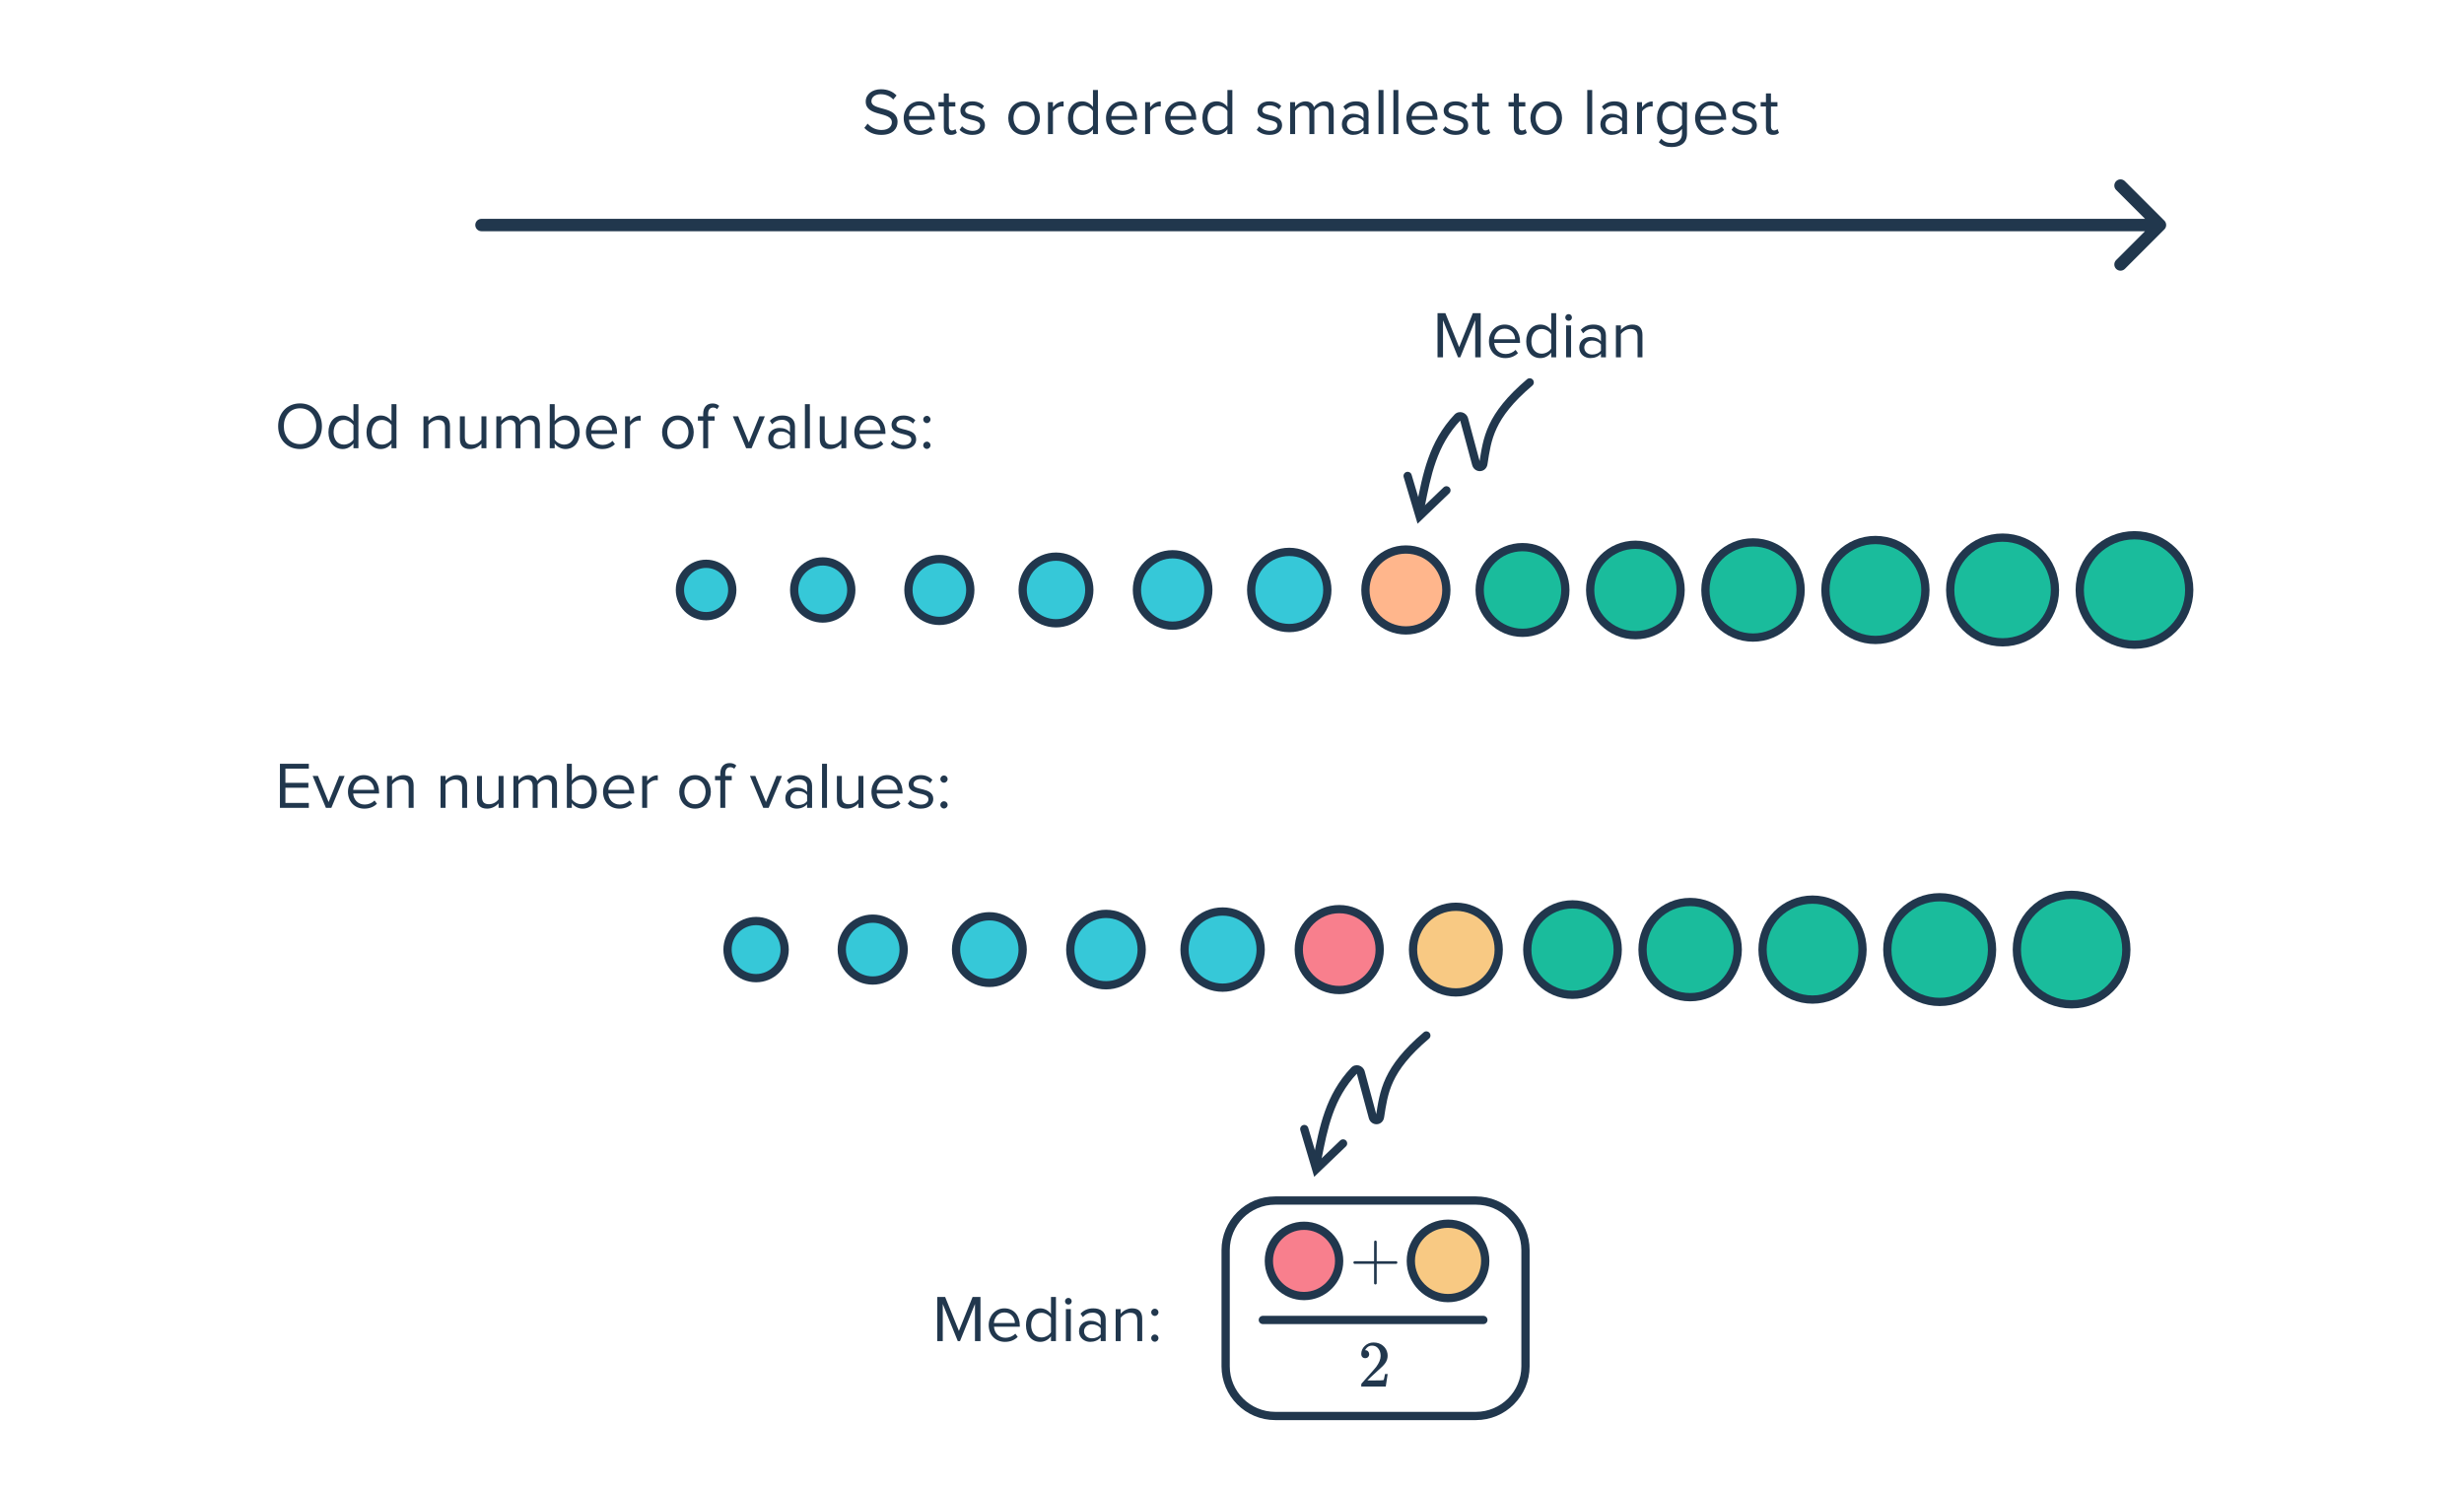 <svg width="596" height="360" viewBox="0 0 596 360" fill="none" xmlns="http://www.w3.org/2000/svg">
<path d="M213.166 32.632C216.046 32.632 217.102 31.032 217.102 29.496C217.102 25.512 210.782 26.888 210.782 24.488C210.782 23.48 211.71 22.792 212.974 22.792C214.142 22.792 215.262 23.176 216.062 24.072L216.862 23.096C215.966 22.152 214.702 21.592 213.086 21.592C210.974 21.592 209.406 22.808 209.406 24.568C209.406 28.376 215.726 26.84 215.726 29.592C215.726 30.424 215.118 31.448 213.214 31.448C211.71 31.448 210.558 30.712 209.87 29.912L209.07 30.936C209.95 31.928 211.326 32.632 213.166 32.632ZM222.541 32.632C223.789 32.632 224.829 32.2 225.613 31.432L225.037 30.648C224.413 31.288 223.533 31.64 222.637 31.64C220.973 31.64 219.965 30.424 219.869 28.968H226.109V28.664C226.109 26.344 224.733 24.52 222.397 24.52C220.189 24.52 218.589 26.328 218.589 28.568C218.589 30.984 220.237 32.632 222.541 32.632ZM224.925 28.072H219.853C219.917 26.904 220.733 25.512 222.381 25.512C224.141 25.512 224.909 26.936 224.925 28.072ZM230.02 32.632C230.708 32.632 231.14 32.424 231.444 32.136L231.092 31.224C230.932 31.4 230.628 31.56 230.276 31.56C229.764 31.56 229.508 31.144 229.508 30.568V25.768H231.076V24.712H229.508V22.6H228.292V24.712H227.012V25.768H228.292V30.824C228.292 31.976 228.868 32.632 230.02 32.632ZM235.219 32.632C237.203 32.632 238.243 31.592 238.243 30.296C238.243 27.288 233.459 28.392 233.459 26.712C233.459 26.024 234.115 25.496 235.171 25.496C236.179 25.496 237.011 25.912 237.475 26.472L238.035 25.64C237.427 25.016 236.499 24.52 235.171 24.52C233.331 24.52 232.307 25.528 232.307 26.744C232.307 29.608 237.091 28.456 237.091 30.328C237.091 31.096 236.435 31.656 235.251 31.656C234.195 31.656 233.219 31.144 232.707 30.552L232.099 31.416C232.883 32.232 233.939 32.632 235.219 32.632ZM247.71 32.632C250.062 32.632 251.534 30.808 251.534 28.568C251.534 26.328 250.062 24.52 247.71 24.52C245.358 24.52 243.886 26.328 243.886 28.568C243.886 30.808 245.358 32.632 247.71 32.632ZM247.71 31.56C246.062 31.56 245.15 30.152 245.15 28.568C245.15 27 246.062 25.592 247.71 25.592C249.358 25.592 250.27 27 250.27 28.568C250.27 30.152 249.358 31.56 247.71 31.56ZM254.69 32.44V26.968C255.042 26.344 256.05 25.736 256.802 25.736C256.978 25.736 257.122 25.752 257.266 25.768V24.536C256.21 24.536 255.314 25.144 254.69 25.944V24.712H253.49V32.44H254.69ZM265.571 32.44V21.768H264.371V25.88C263.747 25.032 262.803 24.52 261.763 24.52C259.747 24.52 258.323 26.104 258.323 28.584C258.323 31.096 259.747 32.632 261.763 32.632C262.851 32.632 263.795 32.072 264.371 31.288V32.44H265.571ZM262.067 31.56C260.499 31.56 259.571 30.296 259.571 28.584C259.571 26.872 260.499 25.592 262.067 25.592C263.011 25.592 263.955 26.168 264.371 26.84V30.328C263.955 31 263.011 31.56 262.067 31.56ZM271.478 32.632C272.726 32.632 273.766 32.2 274.55 31.432L273.974 30.648C273.35 31.288 272.47 31.64 271.574 31.64C269.91 31.64 268.902 30.424 268.806 28.968H275.046V28.664C275.046 26.344 273.67 24.52 271.334 24.52C269.126 24.52 267.526 26.328 267.526 28.568C267.526 30.984 269.174 32.632 271.478 32.632ZM273.862 28.072H268.79C268.854 26.904 269.67 25.512 271.318 25.512C273.078 25.512 273.846 26.936 273.862 28.072ZM278.19 32.44V26.968C278.542 26.344 279.55 25.736 280.302 25.736C280.478 25.736 280.622 25.752 280.766 25.768V24.536C279.71 24.536 278.814 25.144 278.19 25.944V24.712H276.99V32.44H278.19ZM285.775 32.632C287.023 32.632 288.063 32.2 288.847 31.432L288.271 30.648C287.647 31.288 286.767 31.64 285.871 31.64C284.207 31.64 283.199 30.424 283.103 28.968H289.343V28.664C289.343 26.344 287.967 24.52 285.631 24.52C283.423 24.52 281.823 26.328 281.823 28.568C281.823 30.984 283.471 32.632 285.775 32.632ZM288.159 28.072H283.087C283.151 26.904 283.967 25.512 285.615 25.512C287.375 25.512 288.143 26.936 288.159 28.072ZM298.087 32.44V21.768H296.887V25.88C296.263 25.032 295.319 24.52 294.279 24.52C292.263 24.52 290.839 26.104 290.839 28.584C290.839 31.096 292.263 32.632 294.279 32.632C295.367 32.632 296.311 32.072 296.887 31.288V32.44H298.087ZM294.583 31.56C293.015 31.56 292.087 30.296 292.087 28.584C292.087 26.872 293.015 25.592 294.583 25.592C295.527 25.592 296.471 26.168 296.887 26.84V30.328C296.471 31 295.527 31.56 294.583 31.56ZM307.094 32.632C309.078 32.632 310.118 31.592 310.118 30.296C310.118 27.288 305.334 28.392 305.334 26.712C305.334 26.024 305.99 25.496 307.046 25.496C308.054 25.496 308.886 25.912 309.35 26.472L309.91 25.64C309.302 25.016 308.374 24.52 307.046 24.52C305.206 24.52 304.182 25.528 304.182 26.744C304.182 29.608 308.966 28.456 308.966 30.328C308.966 31.096 308.31 31.656 307.126 31.656C306.07 31.656 305.094 31.144 304.582 30.552L303.974 31.416C304.758 32.232 305.814 32.632 307.094 32.632ZM322.596 32.44V26.856C322.596 25.304 321.844 24.52 320.436 24.52C319.316 24.52 318.276 25.256 317.844 25.96C317.62 25.16 316.948 24.52 315.78 24.52C314.628 24.52 313.604 25.336 313.268 25.832V24.712H312.068V32.44H313.268V26.792C313.684 26.168 314.516 25.592 315.3 25.592C316.324 25.592 316.724 26.216 316.724 27.192V32.44H317.924V26.776C318.324 26.152 319.172 25.592 319.972 25.592C320.98 25.592 321.396 26.216 321.396 27.192V32.44H322.596ZM331.022 32.44V27.128C331.022 25.256 329.678 24.52 328.03 24.52C326.766 24.52 325.774 24.936 324.942 25.8L325.502 26.632C326.19 25.88 326.942 25.56 327.87 25.56C328.99 25.56 329.822 26.152 329.822 27.176V28.568C329.198 27.864 328.318 27.528 327.262 27.528C325.95 27.528 324.574 28.328 324.574 30.072C324.574 31.752 325.966 32.632 327.262 32.632C328.302 32.632 329.198 32.264 329.822 31.56V32.44H331.022ZM327.71 31.768C326.574 31.768 325.79 31.064 325.79 30.072C325.79 29.096 326.574 28.392 327.71 28.392C328.542 28.392 329.358 28.712 329.822 29.336V30.808C329.358 31.448 328.542 31.768 327.71 31.768ZM334.643 32.44V21.768H333.443V32.44H334.643ZM338.237 32.44V21.768H337.037V32.44H338.237ZM344.134 32.632C345.382 32.632 346.422 32.2 347.206 31.432L346.63 30.648C346.006 31.288 345.126 31.64 344.23 31.64C342.566 31.64 341.558 30.424 341.462 28.968H347.702V28.664C347.702 26.344 346.326 24.52 343.99 24.52C341.782 24.52 340.182 26.328 340.182 28.568C340.182 30.984 341.83 32.632 344.134 32.632ZM346.518 28.072H341.446C341.51 26.904 342.326 25.512 343.974 25.512C345.734 25.512 346.502 26.936 346.518 28.072ZM352.11 32.632C354.094 32.632 355.134 31.592 355.134 30.296C355.134 27.288 350.35 28.392 350.35 26.712C350.35 26.024 351.006 25.496 352.062 25.496C353.07 25.496 353.902 25.912 354.366 26.472L354.926 25.64C354.318 25.016 353.39 24.52 352.062 24.52C350.222 24.52 349.198 25.528 349.198 26.744C349.198 29.608 353.982 28.456 353.982 30.328C353.982 31.096 353.326 31.656 352.142 31.656C351.086 31.656 350.11 31.144 349.598 30.552L348.99 31.416C349.774 32.232 350.83 32.632 352.11 32.632ZM359.052 32.632C359.74 32.632 360.172 32.424 360.476 32.136L360.124 31.224C359.964 31.4 359.66 31.56 359.308 31.56C358.796 31.56 358.54 31.144 358.54 30.568V25.768H360.108V24.712H358.54V22.6H357.324V24.712H356.044V25.768H357.324V30.824C357.324 31.976 357.9 32.632 359.052 32.632ZM367.895 32.632C368.583 32.632 369.015 32.424 369.319 32.136L368.967 31.224C368.807 31.4 368.503 31.56 368.151 31.56C367.639 31.56 367.383 31.144 367.383 30.568V25.768H368.951V24.712H367.383V22.6H366.167V24.712H364.887V25.768H366.167V30.824C366.167 31.976 366.743 32.632 367.895 32.632ZM374.006 32.632C376.358 32.632 377.83 30.808 377.83 28.568C377.83 26.328 376.358 24.52 374.006 24.52C371.654 24.52 370.182 26.328 370.182 28.568C370.182 30.808 371.654 32.632 374.006 32.632ZM374.006 31.56C372.358 31.56 371.446 30.152 371.446 28.568C371.446 27 372.358 25.592 374.006 25.592C375.654 25.592 376.566 27 376.566 28.568C376.566 30.152 375.654 31.56 374.006 31.56ZM385.127 32.44V21.768H383.927V32.44H385.127ZM393.553 32.44V27.128C393.553 25.256 392.209 24.52 390.561 24.52C389.297 24.52 388.305 24.936 387.473 25.8L388.033 26.632C388.721 25.88 389.473 25.56 390.401 25.56C391.521 25.56 392.353 26.152 392.353 27.176V28.568C391.729 27.864 390.849 27.528 389.793 27.528C388.481 27.528 387.105 28.328 387.105 30.072C387.105 31.752 388.497 32.632 389.793 32.632C390.833 32.632 391.729 32.264 392.353 31.56V32.44H393.553ZM390.241 31.768C389.105 31.768 388.321 31.064 388.321 30.072C388.321 29.096 389.105 28.392 390.241 28.392C391.073 28.392 391.889 28.712 392.353 29.336V30.808C391.889 31.448 391.073 31.768 390.241 31.768ZM397.174 32.44V26.968C397.526 26.344 398.534 25.736 399.286 25.736C399.462 25.736 399.606 25.752 399.75 25.768V24.536C398.694 24.536 397.798 25.144 397.174 25.944V24.712H395.974V32.44H397.174ZM404.359 35.576C406.247 35.576 408.055 34.776 408.055 32.328V24.712H406.855V25.88C406.231 25.032 405.287 24.52 404.247 24.52C402.215 24.52 400.807 26.056 400.807 28.536C400.807 31.032 402.231 32.536 404.247 32.536C405.335 32.536 406.279 31.944 406.855 31.16V32.328C406.855 33.96 405.639 34.584 404.359 34.584C403.255 34.584 402.487 34.296 401.847 33.544L401.239 34.408C402.167 35.32 403.063 35.576 404.359 35.576ZM404.551 31.464C402.983 31.464 402.055 30.232 402.055 28.536C402.055 26.824 402.983 25.592 404.551 25.592C405.495 25.592 406.423 26.168 406.855 26.824V30.216C406.423 30.888 405.495 31.464 404.551 31.464ZM413.963 32.632C415.211 32.632 416.251 32.2 417.035 31.432L416.459 30.648C415.835 31.288 414.955 31.64 414.059 31.64C412.395 31.64 411.387 30.424 411.291 28.968H417.531V28.664C417.531 26.344 416.155 24.52 413.819 24.52C411.611 24.52 410.011 26.328 410.011 28.568C410.011 30.984 411.659 32.632 413.963 32.632ZM416.347 28.072H411.275C411.339 26.904 412.155 25.512 413.803 25.512C415.563 25.512 416.331 26.936 416.347 28.072ZM421.938 32.632C423.922 32.632 424.962 31.592 424.962 30.296C424.962 27.288 420.178 28.392 420.178 26.712C420.178 26.024 420.834 25.496 421.89 25.496C422.898 25.496 423.73 25.912 424.194 26.472L424.754 25.64C424.146 25.016 423.218 24.52 421.89 24.52C420.05 24.52 419.026 25.528 419.026 26.744C419.026 29.608 423.81 28.456 423.81 30.328C423.81 31.096 423.154 31.656 421.97 31.656C420.914 31.656 419.938 31.144 419.426 30.552L418.818 31.416C419.602 32.232 420.658 32.632 421.938 32.632ZM428.88 32.632C429.568 32.632 430 32.424 430.304 32.136L429.952 31.224C429.792 31.4 429.488 31.56 429.136 31.56C428.624 31.56 428.368 31.144 428.368 30.568V25.768H429.936V24.712H428.368V22.6H427.152V24.712H425.872V25.768H427.152V30.824C427.152 31.976 427.728 32.632 428.88 32.632Z" fill="#21374D"/>
<path d="M358.158 86.44V75.768H356.254L352.942 83.992L349.614 75.768H347.71V86.44H349.038V77.464L352.67 86.44H353.214L356.83 77.464V86.44H358.158ZM364.103 86.632C365.351 86.632 366.391 86.2 367.175 85.432L366.599 84.648C365.975 85.288 365.095 85.64 364.199 85.64C362.535 85.64 361.527 84.424 361.431 82.968H367.671V82.664C367.671 80.344 366.295 78.52 363.959 78.52C361.751 78.52 360.151 80.328 360.151 82.568C360.151 84.984 361.799 86.632 364.103 86.632ZM366.487 82.072H361.415C361.479 80.904 362.295 79.512 363.943 79.512C365.703 79.512 366.471 80.936 366.487 82.072ZM376.415 86.44V75.768H375.215V79.88C374.591 79.032 373.647 78.52 372.607 78.52C370.591 78.52 369.167 80.104 369.167 82.584C369.167 85.096 370.591 86.632 372.607 86.632C373.695 86.632 374.639 86.072 375.215 85.288V86.44H376.415ZM372.911 85.56C371.343 85.56 370.415 84.296 370.415 82.584C370.415 80.872 371.343 79.592 372.911 79.592C373.855 79.592 374.799 80.168 375.215 80.84V84.328C374.799 85 373.855 85.56 372.911 85.56ZM379.426 77.608C379.874 77.608 380.226 77.256 380.226 76.808C380.226 76.36 379.874 75.992 379.426 75.992C378.978 75.992 378.61 76.36 378.61 76.808C378.61 77.256 378.978 77.608 379.426 77.608ZM380.018 86.44V78.712H378.818V86.44H380.018ZM388.444 86.44V81.128C388.444 79.256 387.1 78.52 385.452 78.52C384.188 78.52 383.196 78.936 382.364 79.8L382.924 80.632C383.612 79.88 384.364 79.56 385.292 79.56C386.412 79.56 387.244 80.152 387.244 81.176V82.568C386.62 81.864 385.74 81.528 384.684 81.528C383.372 81.528 381.996 82.328 381.996 84.072C381.996 85.752 383.388 86.632 384.684 86.632C385.724 86.632 386.62 86.264 387.244 85.56V86.44H388.444ZM385.132 85.768C383.996 85.768 383.212 85.064 383.212 84.072C383.212 83.096 383.996 82.392 385.132 82.392C385.964 82.392 386.78 82.712 387.244 83.336V84.808C386.78 85.448 385.964 85.768 385.132 85.768ZM397.281 86.44V81.016C397.281 79.336 396.433 78.52 394.833 78.52C393.665 78.52 392.609 79.176 392.065 79.832V78.712H390.865V86.44H392.065V80.792C392.529 80.168 393.409 79.592 394.353 79.592C395.393 79.592 396.097 80.008 396.097 81.384V86.44H397.281Z" fill="#21374D"/>
<path d="M237.158 324.44V313.768H235.254L231.942 321.992L228.614 313.768H226.71V324.44H228.038V315.464L231.67 324.44H232.214L235.83 315.464V324.44H237.158ZM243.103 324.632C244.351 324.632 245.391 324.2 246.175 323.432L245.599 322.648C244.975 323.288 244.095 323.64 243.199 323.64C241.535 323.64 240.527 322.424 240.431 320.968H246.671V320.664C246.671 318.344 245.295 316.52 242.959 316.52C240.751 316.52 239.151 318.328 239.151 320.568C239.151 322.984 240.799 324.632 243.103 324.632ZM245.487 320.072H240.415C240.479 318.904 241.295 317.512 242.943 317.512C244.703 317.512 245.471 318.936 245.487 320.072ZM255.415 324.44V313.768H254.215V317.88C253.591 317.032 252.647 316.52 251.607 316.52C249.591 316.52 248.167 318.104 248.167 320.584C248.167 323.096 249.591 324.632 251.607 324.632C252.695 324.632 253.639 324.072 254.215 323.288V324.44H255.415ZM251.911 323.56C250.343 323.56 249.415 322.296 249.415 320.584C249.415 318.872 250.343 317.592 251.911 317.592C252.855 317.592 253.799 318.168 254.215 318.84V322.328C253.799 323 252.855 323.56 251.911 323.56ZM258.426 315.608C258.874 315.608 259.226 315.256 259.226 314.808C259.226 314.36 258.874 313.992 258.426 313.992C257.978 313.992 257.61 314.36 257.61 314.808C257.61 315.256 257.978 315.608 258.426 315.608ZM259.018 324.44V316.712H257.818V324.44H259.018ZM267.444 324.44V319.128C267.444 317.256 266.1 316.52 264.452 316.52C263.188 316.52 262.196 316.936 261.364 317.8L261.924 318.632C262.612 317.88 263.364 317.56 264.292 317.56C265.412 317.56 266.244 318.152 266.244 319.176V320.568C265.62 319.864 264.74 319.528 263.684 319.528C262.372 319.528 260.996 320.328 260.996 322.072C260.996 323.752 262.388 324.632 263.684 324.632C264.724 324.632 265.62 324.264 266.244 323.56V324.44H267.444ZM264.132 323.768C262.996 323.768 262.212 323.064 262.212 322.072C262.212 321.096 262.996 320.392 264.132 320.392C264.964 320.392 265.78 320.712 266.244 321.336V322.808C265.78 323.448 264.964 323.768 264.132 323.768ZM276.281 324.44V319.016C276.281 317.336 275.433 316.52 273.833 316.52C272.665 316.52 271.609 317.176 271.065 317.832V316.712H269.865V324.44H271.065V318.792C271.529 318.168 272.409 317.592 273.353 317.592C274.393 317.592 275.097 318.008 275.097 319.384V324.44H276.281ZM279.333 318.36C279.813 318.36 280.213 317.944 280.213 317.48C280.213 317 279.813 316.6 279.333 316.6C278.853 316.6 278.453 317 278.453 317.48C278.453 317.944 278.853 318.36 279.333 318.36ZM279.333 324.6C279.813 324.6 280.213 324.2 280.213 323.72C280.213 323.24 279.813 322.84 279.333 322.84C278.853 322.84 278.453 323.24 278.453 323.72C278.453 324.2 278.853 324.6 279.333 324.6Z" fill="#21374D"/>
<path d="M72.574 108.632C75.726 108.632 77.87 106.264 77.87 103.112C77.87 99.96 75.726 97.592 72.574 97.592C69.406 97.592 67.278 99.96 67.278 103.112C67.278 106.264 69.406 108.632 72.574 108.632ZM72.574 107.448C70.174 107.448 68.654 105.592 68.654 103.112C68.654 100.616 70.174 98.776 72.574 98.776C74.958 98.776 76.494 100.616 76.494 103.112C76.494 105.592 74.958 107.448 72.574 107.448ZM86.696 108.44V97.768H85.496V101.88C84.872 101.032 83.928 100.52 82.888 100.52C80.856 100.52 79.448 102.12 79.448 104.584C79.448 107.096 80.872 108.632 82.888 108.632C83.976 108.632 84.92 108.072 85.496 107.288V108.44H86.696ZM83.176 107.56C81.624 107.56 80.696 106.296 80.696 104.584C80.696 102.872 81.624 101.592 83.176 101.592C84.136 101.592 85.064 102.168 85.496 102.84V106.344C85.064 107.016 84.136 107.56 83.176 107.56ZM95.899 108.44V97.768H94.699V101.88C94.075 101.032 93.131 100.52 92.091 100.52C90.059 100.52 88.651 102.12 88.651 104.584C88.651 107.096 90.075 108.632 92.091 108.632C93.179 108.632 94.123 108.072 94.699 107.288V108.44H95.899ZM92.379 107.56C90.827 107.56 89.899 106.296 89.899 104.584C89.899 102.872 90.827 101.592 92.379 101.592C93.339 101.592 94.267 102.168 94.699 102.84V106.344C94.267 107.016 93.339 107.56 92.379 107.56ZM108.843 108.44V103.016C108.843 101.336 107.995 100.52 106.379 100.52C105.227 100.52 104.171 101.192 103.627 101.832V100.712H102.427V108.44H103.627V102.792C104.075 102.168 104.971 101.592 105.915 101.592C106.955 101.592 107.643 102.024 107.643 103.384V108.44H108.843ZM117.656 108.44V100.712H116.456V106.392C116.008 107.016 115.112 107.56 114.168 107.56C113.128 107.56 112.44 107.16 112.44 105.8V100.712H111.24V106.168C111.24 107.848 112.088 108.632 113.704 108.632C114.856 108.632 115.864 108.024 116.456 107.352V108.44H117.656ZM130.58 108.44V102.856C130.58 101.304 129.828 100.52 128.42 100.52C127.3 100.52 126.26 101.256 125.828 101.96C125.604 101.16 124.932 100.52 123.748 100.52C122.612 100.52 121.572 101.336 121.252 101.832V100.712H120.052V108.44H121.252V102.792C121.668 102.168 122.5 101.592 123.284 101.592C124.292 101.592 124.708 102.216 124.708 103.192V108.44H125.908V102.776C126.308 102.168 127.156 101.592 127.956 101.592C128.948 101.592 129.38 102.216 129.38 103.192V108.44H130.58ZM134.174 106.344V102.84C134.59 102.168 135.534 101.592 136.478 101.592C138.046 101.592 138.974 102.872 138.974 104.584C138.974 106.296 138.046 107.56 136.478 107.56C135.534 107.56 134.59 107.016 134.174 106.344ZM134.174 108.44V107.288C134.75 108.072 135.694 108.632 136.782 108.632C138.798 108.632 140.222 107.096 140.222 104.584C140.222 102.12 138.798 100.52 136.782 100.52C135.726 100.52 134.798 101.032 134.174 101.88V97.768H132.974V108.44H134.174ZM145.665 108.632C146.929 108.632 147.969 108.216 148.737 107.448L148.161 106.664C147.553 107.288 146.657 107.64 145.777 107.64C144.113 107.64 143.089 106.424 142.993 104.968H149.249V104.664C149.249 102.344 147.873 100.52 145.537 100.52C143.329 100.52 141.729 102.328 141.729 104.568C141.729 106.984 143.377 108.632 145.665 108.632ZM148.065 104.088H142.993C143.057 102.904 143.873 101.512 145.521 101.512C147.281 101.512 148.049 102.936 148.065 104.088ZM152.393 108.44V102.968C152.745 102.344 153.753 101.736 154.489 101.736C154.681 101.736 154.825 101.752 154.969 101.784V100.552C153.913 100.552 153.017 101.144 152.393 101.96V100.712H151.193V108.44H152.393ZM163.975 108.632C166.327 108.632 167.799 106.808 167.799 104.568C167.799 102.328 166.327 100.52 163.975 100.52C161.623 100.52 160.151 102.328 160.151 104.568C160.151 106.808 161.623 108.632 163.975 108.632ZM163.975 107.56C162.327 107.56 161.399 106.152 161.399 104.568C161.399 103 162.327 101.592 163.975 101.592C165.623 101.592 166.535 103 166.535 104.568C166.535 106.152 165.623 107.56 163.975 107.56ZM171.291 108.44V101.768H172.859V100.712H171.291V100.12C171.291 99.144 171.723 98.6 172.507 98.6C172.907 98.6 173.211 98.76 173.467 98.984L173.963 98.2C173.483 97.752 172.939 97.608 172.331 97.608C170.955 97.608 170.091 98.536 170.091 100.12V100.712H168.811V101.768H170.091V108.44H171.291ZM181.788 108.44L185.004 100.712H183.692L181.132 107.048L178.556 100.712H177.26L180.476 108.44H181.788ZM192.287 108.44V103.128C192.287 101.256 190.927 100.52 189.295 100.52C188.031 100.52 187.039 100.936 186.207 101.8L186.767 102.632C187.455 101.896 188.207 101.56 189.135 101.56C190.255 101.56 191.087 102.152 191.087 103.192V104.584C190.463 103.864 189.583 103.528 188.527 103.528C187.215 103.528 185.823 104.344 185.823 106.072C185.823 107.752 187.215 108.632 188.527 108.632C189.567 108.632 190.447 108.264 191.087 107.56V108.44H192.287ZM188.959 107.768C187.839 107.768 187.055 107.064 187.055 106.088C187.055 105.096 187.839 104.392 188.959 104.392C189.807 104.392 190.623 104.712 191.087 105.352V106.808C190.623 107.448 189.807 107.768 188.959 107.768ZM195.893 108.44V97.768H194.693V108.44H195.893ZM204.703 108.44V100.712H203.503V106.392C203.055 107.016 202.159 107.56 201.215 107.56C200.175 107.56 199.487 107.16 199.487 105.8V100.712H198.287V106.168C198.287 107.848 199.135 108.632 200.751 108.632C201.903 108.632 202.911 108.024 203.503 107.352V108.44H204.703ZM210.587 108.632C211.851 108.632 212.891 108.216 213.659 107.448L213.083 106.664C212.475 107.288 211.579 107.64 210.699 107.64C209.035 107.64 208.011 106.424 207.915 104.968H214.171V104.664C214.171 102.344 212.795 100.52 210.459 100.52C208.251 100.52 206.651 102.328 206.651 104.568C206.651 106.984 208.299 108.632 210.587 108.632ZM212.987 104.088H207.915C207.979 102.904 208.795 101.512 210.443 101.512C212.203 101.512 212.971 102.936 212.987 104.088ZM218.563 108.632C220.563 108.632 221.603 107.592 221.603 106.296C221.603 103.288 216.819 104.408 216.819 102.712C216.819 102.024 217.475 101.496 218.531 101.496C219.523 101.496 220.371 101.912 220.835 102.472L221.395 101.64C220.771 101.016 219.843 100.52 218.531 100.52C216.691 100.52 215.651 101.544 215.651 102.744C215.651 105.608 220.435 104.456 220.435 106.328C220.435 107.096 219.795 107.656 218.611 107.656C217.555 107.656 216.579 107.144 216.067 106.552L215.443 107.416C216.227 108.248 217.299 108.632 218.563 108.632ZM224.192 102.36C224.672 102.36 225.072 101.96 225.072 101.48C225.072 101 224.672 100.6 224.192 100.6C223.712 100.6 223.312 101 223.312 101.48C223.312 101.96 223.712 102.36 224.192 102.36ZM224.192 108.6C224.672 108.6 225.072 108.2 225.072 107.72C225.072 107.24 224.672 106.84 224.192 106.84C223.712 106.84 223.312 107.24 223.312 107.72C223.312 108.2 223.712 108.6 224.192 108.6Z" fill="#21374D"/>
<path d="M74.702 195.44V194.256H69.038V190.576H74.59V189.392H69.038V185.952H74.702V184.768H67.71V195.44H74.702ZM80.147 195.44L83.363 187.712H82.051L79.491 194.048L76.915 187.712H75.619L78.835 195.44H80.147ZM88.103 195.632C89.367 195.632 90.407 195.216 91.175 194.448L90.599 193.664C89.991 194.288 89.095 194.64 88.215 194.64C86.551 194.64 85.527 193.424 85.431 191.968H91.687V191.664C91.687 189.344 90.311 187.52 87.975 187.52C85.767 187.52 84.167 189.328 84.167 191.568C84.167 193.984 85.815 195.632 88.103 195.632ZM90.503 191.088H85.431C85.495 189.904 86.311 188.512 87.959 188.512C89.719 188.512 90.487 189.936 90.503 191.088ZM100.046 195.44V190.016C100.046 188.336 99.198 187.52 97.582 187.52C96.43 187.52 95.374 188.192 94.83 188.832V187.712H93.63V195.44H94.83V189.792C95.278 189.168 96.174 188.592 97.118 188.592C98.158 188.592 98.846 189.024 98.846 190.384V195.44H100.046ZM112.984 195.44V190.016C112.984 188.336 112.136 187.52 110.52 187.52C109.368 187.52 108.312 188.192 107.768 188.832V187.712H106.568V195.44H107.768V189.792C108.216 189.168 109.112 188.592 110.056 188.592C111.096 188.592 111.784 189.024 111.784 190.384V195.44H112.984ZM121.796 195.44V187.712H120.596V193.392C120.148 194.016 119.252 194.56 118.308 194.56C117.268 194.56 116.58 194.16 116.58 192.8V187.712H115.38V193.168C115.38 194.848 116.228 195.632 117.844 195.632C118.996 195.632 120.004 195.024 120.596 194.352V195.44H121.796ZM134.721 195.44V189.856C134.721 188.304 133.969 187.52 132.561 187.52C131.441 187.52 130.401 188.256 129.969 188.96C129.745 188.16 129.073 187.52 127.889 187.52C126.753 187.52 125.713 188.336 125.393 188.832V187.712H124.193V195.44H125.393V189.792C125.809 189.168 126.641 188.592 127.425 188.592C128.433 188.592 128.849 189.216 128.849 190.192V195.44H130.049V189.776C130.449 189.168 131.297 188.592 132.097 188.592C133.089 188.592 133.521 189.216 133.521 190.192V195.44H134.721ZM138.315 193.344V189.84C138.731 189.168 139.675 188.592 140.619 188.592C142.187 188.592 143.115 189.872 143.115 191.584C143.115 193.296 142.187 194.56 140.619 194.56C139.675 194.56 138.731 194.016 138.315 193.344ZM138.315 195.44V194.288C138.891 195.072 139.835 195.632 140.923 195.632C142.939 195.632 144.363 194.096 144.363 191.584C144.363 189.12 142.939 187.52 140.923 187.52C139.867 187.52 138.939 188.032 138.315 188.88V184.768H137.115V195.44H138.315ZM149.806 195.632C151.07 195.632 152.11 195.216 152.878 194.448L152.302 193.664C151.694 194.288 150.798 194.64 149.918 194.64C148.254 194.64 147.23 193.424 147.134 191.968H153.39V191.664C153.39 189.344 152.014 187.52 149.678 187.52C147.47 187.52 145.87 189.328 145.87 191.568C145.87 193.984 147.518 195.632 149.806 195.632ZM152.206 191.088H147.134C147.198 189.904 148.014 188.512 149.662 188.512C151.422 188.512 152.19 189.936 152.206 191.088ZM156.534 195.44V189.968C156.886 189.344 157.894 188.736 158.63 188.736C158.822 188.736 158.966 188.752 159.11 188.784V187.552C158.054 187.552 157.158 188.144 156.534 188.96V187.712H155.334V195.44H156.534ZM168.116 195.632C170.468 195.632 171.94 193.808 171.94 191.568C171.94 189.328 170.468 187.52 168.116 187.52C165.764 187.52 164.292 189.328 164.292 191.568C164.292 193.808 165.764 195.632 168.116 195.632ZM168.116 194.56C166.468 194.56 165.54 193.152 165.54 191.568C165.54 190 166.468 188.592 168.116 188.592C169.764 188.592 170.676 190 170.676 191.568C170.676 193.152 169.764 194.56 168.116 194.56ZM175.432 195.44V188.768H177V187.712H175.432V187.12C175.432 186.144 175.864 185.6 176.648 185.6C177.048 185.6 177.352 185.76 177.608 185.984L178.104 185.2C177.624 184.752 177.08 184.608 176.472 184.608C175.096 184.608 174.232 185.536 174.232 187.12V187.712H172.952V188.768H174.232V195.44H175.432ZM185.928 195.44L189.144 187.712H187.832L185.272 194.048L182.696 187.712H181.4L184.616 195.44H185.928ZM196.428 195.44V190.128C196.428 188.256 195.068 187.52 193.436 187.52C192.172 187.52 191.18 187.936 190.348 188.8L190.908 189.632C191.596 188.896 192.348 188.56 193.276 188.56C194.396 188.56 195.228 189.152 195.228 190.192V191.584C194.604 190.864 193.724 190.528 192.668 190.528C191.356 190.528 189.964 191.344 189.964 193.072C189.964 194.752 191.356 195.632 192.668 195.632C193.708 195.632 194.588 195.264 195.228 194.56V195.44H196.428ZM193.1 194.768C191.98 194.768 191.196 194.064 191.196 193.088C191.196 192.096 191.98 191.392 193.1 191.392C193.948 191.392 194.764 191.712 195.228 192.352V193.808C194.764 194.448 193.948 194.768 193.1 194.768ZM200.034 195.44V184.768H198.834V195.44H200.034ZM208.843 195.44V187.712H207.643V193.392C207.195 194.016 206.299 194.56 205.355 194.56C204.315 194.56 203.627 194.16 203.627 192.8V187.712H202.427V193.168C202.427 194.848 203.275 195.632 204.891 195.632C206.043 195.632 207.051 195.024 207.643 194.352V195.44H208.843ZM214.728 195.632C215.992 195.632 217.032 195.216 217.8 194.448L217.224 193.664C216.616 194.288 215.72 194.64 214.84 194.64C213.176 194.64 212.152 193.424 212.056 191.968H218.312V191.664C218.312 189.344 216.936 187.52 214.6 187.52C212.392 187.52 210.792 189.328 210.792 191.568C210.792 193.984 212.44 195.632 214.728 195.632ZM217.128 191.088H212.056C212.12 189.904 212.936 188.512 214.584 188.512C216.344 188.512 217.112 189.936 217.128 191.088ZM222.703 195.632C224.703 195.632 225.743 194.592 225.743 193.296C225.743 190.288 220.959 191.408 220.959 189.712C220.959 189.024 221.615 188.496 222.671 188.496C223.663 188.496 224.511 188.912 224.975 189.472L225.535 188.64C224.911 188.016 223.983 187.52 222.671 187.52C220.831 187.52 219.791 188.544 219.791 189.744C219.791 192.608 224.575 191.456 224.575 193.328C224.575 194.096 223.935 194.656 222.751 194.656C221.695 194.656 220.719 194.144 220.207 193.552L219.583 194.416C220.367 195.248 221.439 195.632 222.703 195.632ZM228.333 189.36C228.813 189.36 229.213 188.96 229.213 188.48C229.213 188 228.813 187.6 228.333 187.6C227.853 187.6 227.453 188 227.453 188.48C227.453 188.96 227.853 189.36 228.333 189.36ZM228.333 195.6C228.813 195.6 229.213 195.2 229.213 194.72C229.213 194.24 228.813 193.84 228.333 193.84C227.853 193.84 227.453 194.24 227.453 194.72C227.453 195.2 227.853 195.6 228.333 195.6Z" fill="#21374D"/>
<path d="M116.462 52.94C115.633 52.94 114.962 53.611 114.962 54.44C114.962 55.268 115.633 55.94 116.462 55.94V52.94ZM523.522 55.5C524.108 54.914 524.108 53.965 523.522 53.379L513.976 43.833C513.391 43.247 512.441 43.247 511.855 43.833C511.269 44.419 511.269 45.368 511.855 45.954L520.34 54.44L511.855 62.925C511.269 63.511 511.269 64.46 511.855 65.046C512.441 65.632 513.391 65.632 513.976 65.046L523.522 55.5ZM116.462 55.94H522.462V52.94H116.462V55.94Z" fill="#21374D"/>
<path d="M170.795 149.062C174.292 149.062 177.128 146.227 177.128 142.729C177.128 139.231 174.292 136.396 170.795 136.396C167.297 136.396 164.462 139.231 164.462 142.729C164.462 146.227 167.297 149.062 170.795 149.062Z" fill="#36C8D8" stroke="#21374D" stroke-width="2" stroke-miterlimit="10"/>
<path d="M199.006 149.637C202.821 149.637 205.914 146.544 205.914 142.729C205.914 138.913 202.821 135.82 199.006 135.82C195.19 135.82 192.097 138.913 192.097 142.729C192.097 146.544 195.19 149.637 199.006 149.637Z" fill="#36C8D8" stroke="#21374D" stroke-width="2" stroke-miterlimit="10"/>
<path d="M227.217 150.213C231.35 150.213 234.701 146.862 234.701 142.728C234.701 138.595 231.35 135.244 227.217 135.244C223.083 135.244 219.732 138.595 219.732 142.728C219.732 146.862 223.083 150.213 227.217 150.213Z" fill="#36C8D8" stroke="#21374D" stroke-width="2" stroke-miterlimit="10"/>
<path d="M255.428 150.788C259.879 150.788 263.488 147.179 263.488 142.728C263.488 138.276 259.879 134.667 255.428 134.667C250.976 134.667 247.367 138.276 247.367 142.728C247.367 147.179 250.976 150.788 255.428 150.788Z" fill="#36C8D8" stroke="#21374D" stroke-width="2" stroke-miterlimit="10"/>
<path d="M283.639 151.365C288.408 151.365 292.275 147.499 292.275 142.729C292.275 137.96 288.408 134.093 283.639 134.093C278.869 134.093 275.003 137.96 275.003 142.729C275.003 147.499 278.869 151.365 283.639 151.365Z" fill="#36C8D8" stroke="#21374D" stroke-width="2" stroke-miterlimit="10"/>
<path d="M311.849 151.94C316.937 151.94 321.061 147.816 321.061 142.729C321.061 137.641 316.937 133.517 311.849 133.517C306.762 133.517 302.638 137.641 302.638 142.729C302.638 147.816 306.762 151.94 311.849 151.94Z" fill="#36C8D8" stroke="#21374D" stroke-width="2" stroke-miterlimit="10"/>
<path d="M340.06 152.516C345.466 152.516 349.848 148.134 349.848 142.729C349.848 137.323 345.466 132.941 340.06 132.941C334.655 132.941 330.273 137.323 330.273 142.729C330.273 148.134 334.655 152.516 340.06 152.516Z" fill="#FFB68C" stroke="#21374D" stroke-width="2" stroke-miterlimit="10"/>
<path d="M395.573 153.668C401.615 153.668 406.512 148.771 406.512 142.729C406.512 136.688 401.615 131.79 395.573 131.79C389.532 131.79 384.634 136.688 384.634 142.729C384.634 148.771 389.532 153.668 395.573 153.668Z" fill="#1ABC9C" stroke="#21374D" stroke-width="2" stroke-miterlimit="10"/>
<path d="M465.722 142.729C465.722 136.052 460.309 130.639 453.632 130.639C446.955 130.639 441.542 136.052 441.542 142.729C441.542 149.407 446.955 154.82 453.632 154.82C460.309 154.82 465.722 149.407 465.722 142.729Z" fill="#1ABC9C" stroke="#21374D" stroke-width="2" stroke-miterlimit="10"/>
<path d="M484.388 155.394C491.384 155.394 497.055 149.723 497.055 142.728C497.055 135.733 491.384 130.062 484.388 130.062C477.393 130.062 471.722 135.733 471.722 142.728C471.722 149.723 477.393 155.394 484.388 155.394Z" fill="#1ABC9C" stroke="#21374D" stroke-width="2" stroke-miterlimit="10"/>
<path d="M516.296 155.97C523.61 155.97 529.538 150.041 529.538 142.728C529.538 135.414 523.61 129.486 516.296 129.486C508.983 129.486 503.055 135.414 503.055 142.728C503.055 150.041 508.983 155.97 516.296 155.97Z" fill="#1ABC9C" stroke="#21374D" stroke-width="2" stroke-miterlimit="10"/>
<path d="M368.271 153.091C373.995 153.091 378.634 148.451 378.634 142.728C378.634 137.004 373.995 132.365 368.271 132.365C362.548 132.365 357.908 137.004 357.908 142.728C357.908 148.451 362.548 153.091 368.271 153.091Z" fill="#1ABC9C" stroke="#21374D" stroke-width="2" stroke-miterlimit="10"/>
<path d="M424.027 154.244C430.386 154.244 435.542 149.088 435.542 142.729C435.542 136.37 430.386 131.214 424.027 131.214C417.667 131.214 412.512 136.37 412.512 142.729C412.512 149.088 417.667 154.244 424.027 154.244Z" fill="#1ABC9C" stroke="#21374D" stroke-width="2" stroke-miterlimit="10"/>
<path d="M315.419 313.544C320.114 313.544 323.919 309.738 323.919 305.044C323.919 300.349 320.114 296.544 315.419 296.544C310.725 296.544 306.919 300.349 306.919 305.044C306.919 309.738 310.725 313.544 315.419 313.544Z" fill="#F87F8D" stroke="#21374D" stroke-width="2" stroke-miterlimit="10"/>
<path d="M350.256 314.044C355.227 314.044 359.256 310.014 359.256 305.044C359.256 300.073 355.227 296.044 350.256 296.044C345.286 296.044 341.256 300.073 341.256 305.044C341.256 310.014 345.286 314.044 350.256 314.044Z" fill="#F8C983" stroke="#21374D" stroke-width="2" stroke-miterlimit="10"/>
<path d="M305.462 318.33C304.909 318.33 304.462 318.778 304.462 319.33C304.462 319.882 304.909 320.33 305.462 320.33V318.33ZM358.799 320.33C359.351 320.33 359.799 319.882 359.799 319.33C359.799 318.778 359.351 318.33 358.799 318.33V320.33ZM305.462 320.33H358.799V318.33H305.462V320.33Z" fill="#21374D"/>
<path d="M356.99 290.44H308.462C301.834 290.44 296.462 295.812 296.462 302.44V330.56C296.462 337.188 301.834 342.56 308.462 342.56H356.99C363.617 342.56 368.99 337.188 368.99 330.56V302.44C368.99 295.812 363.617 290.44 356.99 290.44Z" stroke="#21374D" stroke-width="2" stroke-miterlimit="10"/>
<path d="M330.222 328.576C329.923 328.576 329.688 328.48 329.518 328.288C329.347 328.096 329.262 327.861 329.262 327.584C329.262 326.816 329.55 326.16 330.126 325.616C330.712 325.061 331.411 324.784 332.222 324.784C333.139 324.784 333.896 325.034 334.494 325.536C335.102 326.026 335.475 326.672 335.614 327.472C335.635 327.664 335.646 327.84 335.646 328C335.646 328.618 335.459 329.2 335.086 329.744C334.787 330.192 334.184 330.805 333.278 331.584C332.894 331.914 332.36 332.405 331.678 333.056L330.734 333.952L331.95 333.968C333.624 333.968 334.515 333.941 334.622 333.888C334.664 333.877 334.718 333.765 334.782 333.552C334.824 333.434 334.899 333.072 335.006 332.464V332.416H335.646V332.464L335.198 335.392V335.44H329.262V335.136C329.262 334.922 329.272 334.8 329.294 334.768C329.304 334.746 329.752 334.24 330.638 333.248C331.8 331.957 332.547 331.104 332.878 330.688C333.592 329.717 333.95 328.826 333.95 328.016C333.95 327.312 333.763 326.725 333.39 326.256C333.027 325.776 332.515 325.536 331.854 325.536C331.235 325.536 330.734 325.813 330.35 326.368C330.328 326.41 330.296 326.469 330.254 326.544C330.222 326.597 330.206 326.629 330.206 326.64C330.206 326.65 330.232 326.656 330.286 326.656C330.552 326.656 330.766 326.752 330.926 326.944C331.096 327.136 331.182 327.36 331.182 327.616C331.182 327.882 331.091 328.112 330.91 328.304C330.739 328.485 330.51 328.576 330.222 328.576Z" fill="#21374D"/>
<path d="M327.582 305.76C327.432 305.685 327.358 305.578 327.358 305.44C327.358 305.301 327.432 305.194 327.582 305.12H332.366V302.72L332.382 300.32C332.488 300.181 332.59 300.112 332.686 300.112C332.824 300.112 332.931 300.192 333.006 300.352V305.12H337.774C337.934 305.205 338.014 305.312 338.014 305.44C338.014 305.568 337.934 305.674 337.774 305.76H333.006V310.528C332.931 310.677 332.824 310.752 332.686 310.752C332.547 310.752 332.44 310.677 332.366 310.528V305.76H327.582Z" fill="#21374D"/>
<path d="M182.885 236.638C186.701 236.638 189.794 233.545 189.794 229.729C189.794 225.914 186.701 222.82 182.885 222.82C179.069 222.82 175.976 225.914 175.976 229.729C175.976 233.545 179.069 236.638 182.885 236.638Z" fill="#36C8D8" stroke="#21374D" stroke-width="2" stroke-miterlimit="10"/>
<path d="M211.096 237.214C215.23 237.214 218.581 233.863 218.581 229.729C218.581 225.596 215.23 222.245 211.096 222.245C206.962 222.245 203.611 225.596 203.611 229.729C203.611 233.863 206.962 237.214 211.096 237.214Z" fill="#36C8D8" stroke="#21374D" stroke-width="2" stroke-miterlimit="10"/>
<path d="M239.307 237.789C243.758 237.789 247.367 234.181 247.367 229.729C247.367 225.278 243.758 221.669 239.307 221.669C234.855 221.669 231.247 225.278 231.247 229.729C231.247 234.181 234.855 237.789 239.307 237.789Z" fill="#36C8D8" stroke="#21374D" stroke-width="2" stroke-miterlimit="10"/>
<path d="M267.518 238.365C272.287 238.365 276.154 234.499 276.154 229.729C276.154 224.96 272.287 221.093 267.518 221.093C262.748 221.093 258.882 224.96 258.882 229.729C258.882 234.499 262.748 238.365 267.518 238.365Z" fill="#36C8D8" stroke="#21374D" stroke-width="2" stroke-miterlimit="10"/>
<path d="M295.729 238.941C300.816 238.941 304.941 234.817 304.941 229.729C304.941 224.642 300.816 220.517 295.729 220.517C290.641 220.517 286.517 224.642 286.517 229.729C286.517 234.817 290.641 238.941 295.729 238.941Z" fill="#36C8D8" stroke="#21374D" stroke-width="2" stroke-miterlimit="10"/>
<path d="M323.94 239.517C329.345 239.517 333.727 235.135 333.727 229.729C333.727 224.324 329.345 219.942 323.94 219.942C318.534 219.942 314.152 224.324 314.152 229.729C314.152 235.135 318.534 239.517 323.94 239.517Z" fill="#F87F8D" stroke="#21374D" stroke-width="2" stroke-miterlimit="10"/>
<path d="M380.362 240.668C386.403 240.668 391.3 235.771 391.3 229.729C391.3 223.688 386.403 218.79 380.362 218.79C374.32 218.79 369.423 223.688 369.423 229.729C369.423 235.771 374.32 240.668 380.362 240.668Z" fill="#1ABC9C" stroke="#21374D" stroke-width="2" stroke-miterlimit="10"/>
<path d="M450.511 229.729C450.511 223.052 445.098 217.639 438.42 217.639C431.743 217.639 426.33 223.052 426.33 229.729C426.33 236.407 431.743 241.82 438.42 241.82C445.098 241.82 450.511 236.407 450.511 229.729Z" fill="#1ABC9C" stroke="#21374D" stroke-width="2" stroke-miterlimit="10"/>
<path d="M469.177 242.395C476.172 242.395 481.843 236.724 481.843 229.729C481.843 222.734 476.172 217.063 469.177 217.063C462.181 217.063 456.511 222.734 456.511 229.729C456.511 236.724 462.181 242.395 469.177 242.395Z" fill="#1ABC9C" stroke="#21374D" stroke-width="2" stroke-miterlimit="10"/>
<path d="M501.085 242.971C508.398 242.971 514.327 237.042 514.327 229.729C514.327 222.416 508.398 216.487 501.085 216.487C493.771 216.487 487.843 222.416 487.843 229.729C487.843 237.042 493.771 242.971 501.085 242.971Z" fill="#1ABC9C" stroke="#21374D" stroke-width="2" stroke-miterlimit="10"/>
<path d="M352.151 240.092C357.874 240.092 362.514 235.453 362.514 229.729C362.514 224.006 357.874 219.366 352.151 219.366C346.427 219.366 341.787 224.006 341.787 229.729C341.787 235.453 346.427 240.092 352.151 240.092Z" fill="#F8C983" stroke="#21374D" stroke-width="2" stroke-miterlimit="10"/>
<path d="M408.815 241.244C415.175 241.244 420.33 236.089 420.33 229.729C420.33 223.37 415.175 218.215 408.815 218.215C402.456 218.215 397.301 223.37 397.301 229.729C397.301 236.089 402.456 241.244 408.815 241.244Z" fill="#1ABC9C" stroke="#21374D" stroke-width="2" stroke-miterlimit="10"/>
<path d="M344.597 122.71C344.491 123.253 343.966 123.605 343.426 123.495C342.887 123.385 342.536 122.856 342.643 122.313L344.597 122.71ZM369.365 91.745C369.785 91.388 370.414 91.443 370.769 91.868C371.125 92.292 371.072 92.925 370.652 93.282L369.365 91.745ZM357.052 112.25L356.091 112.509L357.052 112.25ZM358.804 112.187L359.788 112.348L358.804 112.187ZM354.14 101.441L353.178 101.7L354.14 101.441ZM342.643 122.313C344.135 114.726 345.587 106.898 351.806 100.309L353.253 101.695C347.487 107.803 346.105 115.047 344.597 122.71L342.643 122.313ZM355.101 101.181L358.014 111.99L356.091 112.509L353.178 101.7L355.101 101.181ZM357.819 112.027C358.288 109.045 358.679 106.037 360.22 102.748C361.767 99.448 364.437 95.926 369.365 91.745L370.652 93.282C365.874 97.336 363.415 100.639 362.023 103.61C360.625 106.594 360.266 109.305 359.788 112.348L357.819 112.027ZM358.014 111.99C358.021 112.014 358.026 112.021 358.024 112.018C358.022 112.015 358.016 112.008 358.005 112C357.984 111.984 357.958 111.976 357.932 111.977C357.907 111.978 357.873 111.988 357.843 112.014C357.828 112.027 357.819 112.04 357.815 112.048C357.811 112.055 357.816 112.051 357.819 112.027L359.788 112.348C359.631 113.344 358.856 113.955 358.006 113.983C357.165 114.011 356.349 113.468 356.091 112.509L358.014 111.99ZM351.806 100.309C352.892 99.158 354.714 99.743 355.101 101.181L353.178 101.7C353.177 101.695 353.176 101.695 353.177 101.696C353.178 101.698 353.18 101.7 353.182 101.702C353.186 101.706 353.189 101.708 353.194 101.709C353.198 101.71 353.209 101.712 353.224 101.708C353.232 101.706 353.24 101.703 353.246 101.699C353.252 101.695 353.255 101.693 353.253 101.695L351.806 100.309Z" fill="#21374D"/>
<path d="M340.484 115.142L343.376 124.85L349.864 118.628" stroke="#21374D" stroke-width="2" stroke-linecap="round"/>
<path d="M319.597 280.71C319.491 281.253 318.966 281.605 318.426 281.495C317.887 281.385 317.536 280.856 317.643 280.313L319.597 280.71ZM344.365 249.745C344.785 249.388 345.414 249.443 345.769 249.868C346.125 250.292 346.072 250.925 345.652 251.282L344.365 249.745ZM332.052 270.25L331.091 270.509L332.052 270.25ZM333.804 270.187L334.788 270.348L333.804 270.187ZM329.14 259.441L328.178 259.7L329.14 259.441ZM317.643 280.313C319.135 272.726 320.587 264.898 326.806 258.309L328.253 259.695C322.487 265.803 321.105 273.047 319.597 280.71L317.643 280.313ZM330.101 259.181L333.014 269.99L331.091 270.509L328.178 259.7L330.101 259.181ZM332.819 270.027C333.288 267.045 333.679 264.037 335.22 260.748C336.767 257.447 339.437 253.926 344.365 249.745L345.652 251.282C340.874 255.336 338.415 258.639 337.023 261.61C335.625 264.594 335.266 267.305 334.788 270.348L332.819 270.027ZM333.014 269.99C333.021 270.014 333.026 270.021 333.024 270.018C333.022 270.015 333.016 270.008 333.005 270C332.984 269.984 332.958 269.976 332.932 269.977C332.907 269.978 332.873 269.988 332.843 270.014C332.828 270.027 332.819 270.04 332.815 270.048C332.811 270.055 332.816 270.051 332.819 270.027L334.788 270.348C334.631 271.344 333.856 271.955 333.006 271.983C332.165 272.011 331.349 271.468 331.091 270.509L333.014 269.99ZM326.806 258.309C327.892 257.158 329.714 257.743 330.101 259.181L328.178 259.7C328.177 259.695 328.176 259.695 328.177 259.696C328.178 259.698 328.18 259.7 328.182 259.702C328.186 259.706 328.189 259.708 328.194 259.709C328.198 259.71 328.209 259.712 328.224 259.708C328.232 259.706 328.24 259.703 328.246 259.699C328.252 259.695 328.255 259.693 328.253 259.695L326.806 258.309Z" fill="#21374D"/>
<path d="M315.484 273.142L318.376 282.85L324.864 276.628" stroke="#21374D" stroke-width="2" stroke-linecap="round"/>
</svg>
